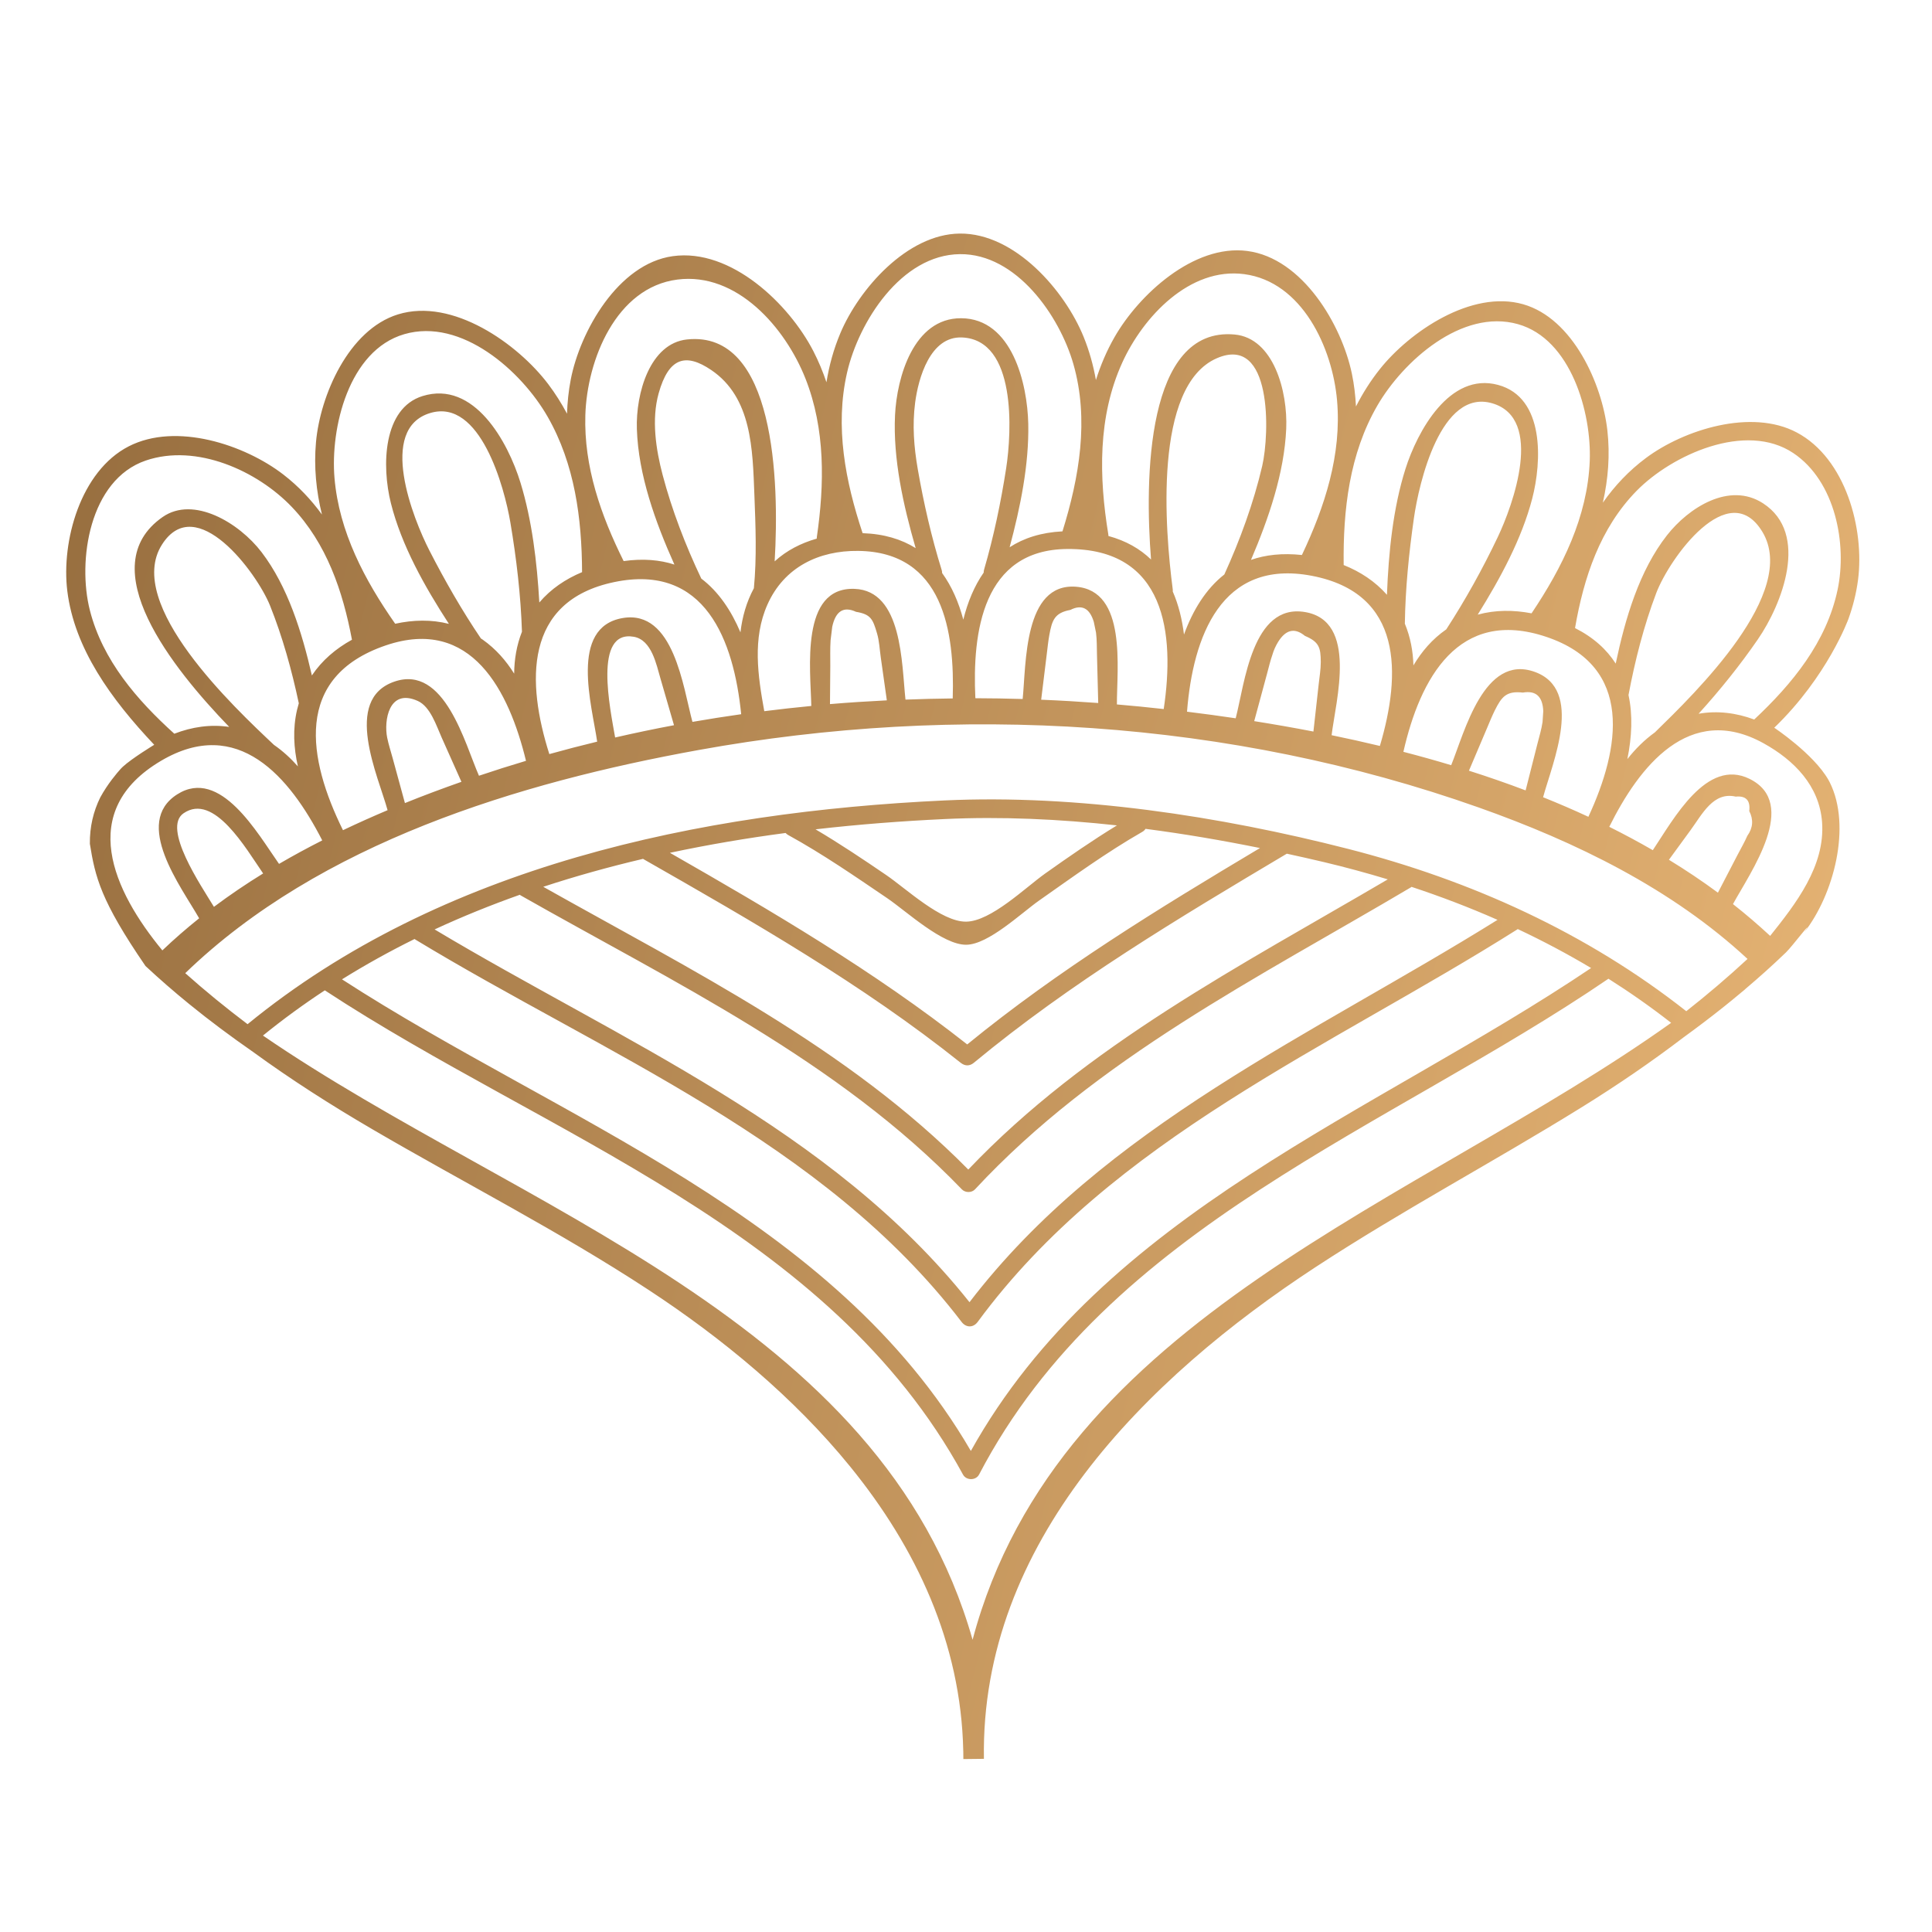 <?xml version="1.0" encoding="UTF-8"?>
<!DOCTYPE svg PUBLIC "-//W3C//DTD SVG 1.1//EN" "http://www.w3.org/Graphics/SVG/1.1/DTD/svg11.dtd">
<!-- Creator: CorelDRAW 2021 (64-Bit) -->
<svg xmlns="http://www.w3.org/2000/svg" xml:space="preserve" width="5in" height="5in" version="1.1" style="shape-rendering:geometricPrecision; text-rendering:geometricPrecision; image-rendering:optimizeQuality; fill-rule:evenodd; clip-rule:evenodd"
viewBox="0 0 5000 5000"
 xmlns:xlink="http://www.w3.org/1999/xlink"
 xmlns:xodm="http://www.corel.com/coreldraw/odm/2003">
 <defs>
  <style type="text/css">
   <![CDATA[
    .fil0 {fill:url(#id0);fill-rule:nonzero}
   ]]>
  </style>
  <linearGradient id="id0" gradientUnits="userSpaceOnUse" x1="-7672.87" y1="8707.29" x2="12834.06" y2="13860.15">
   <stop offset="0" style="stop-opacity:1; stop-color:#BD955D"/>
   <stop offset="0.271" style="stop-opacity:1; stop-color:#976E3F"/>
   <stop offset="0.58" style="stop-opacity:1; stop-color:#FFCA85"/>
   <stop offset="0.62" style="stop-opacity:1; stop-color:#FFCA85"/>
   <stop offset="0.659" style="stop-opacity:1; stop-color:#FFCA85"/>
   <stop offset="1" style="stop-opacity:1; stop-color:#976E3F"/>
  </linearGradient>
 </defs>
 <g id="Layer_x0020_1">
  <path class="fil0" d="M4783.74 1601.8c11.7,-32.58 20.37,-66.44 24.92,-101.85 16.75,-130.54 -31.7,-313.5 -158.79,-380.79 -117.26,-62.11 -291.33,-7.42 -389.85,65.91 -44.67,33.25 -81.48,72.45 -111.87,115.84 13.75,-60.81 18.91,-123.44 11.67,-187.35 -13.57,-119.53 -88.97,-289.49 -218.09,-326.2 -133.25,-37.93 -293.25,70.83 -370.53,167.74 -24.41,30.59 -44.74,63.08 -61.95,96.87 -1.43,-28.2 -4.71,-56.49 -10.59,-84.81 -26.27,-126.13 -127.37,-299.04 -270.89,-317.63 -138.72,-18.01 -280.83,113.66 -343.38,223 -20.47,35.76 -36.12,72.95 -48.15,110.96 -6.72,-37.69 -16.93,-75.02 -31.79,-111.62 -48.37,-119.17 -177.65,-268.85 -320.58,-267.39 -136.48,1.39 -260.9,143.77 -308.92,257.53 -17.59,41.64 -29.19,84.27 -36.09,127.32 -9.24,-27.41 -20.38,-54.41 -33.97,-80.76 -62.68,-121.45 -212.74,-266.7 -363.83,-245.59 -141.65,19.77 -239.96,195.16 -263.95,319.27 -5.71,29.57 -8.69,59.09 -9.67,88.41 -14.06,-26.37 -30.04,-51.92 -48.48,-76.33 -79.1,-104.7 -247.89,-224.49 -389.16,-180.62 -128.07,39.78 -201.17,210.38 -212,330.43 -5.84,64.24 0.56,126.89 15.42,187.51 -27.87,-38.28 -60.68,-73.24 -99.8,-103.44 -100.51,-77.57 -277.45,-135.92 -400.07,-73.19 -125.17,63.98 -174.99,246.08 -159.18,374.34 18.42,148.96 112.95,279.56 224.96,398.16 0,0 -57.79,35.07 -81.41,56.91l-0.49 0.48 -4.54 4.55 -0.19 0.2 -0.02 0c-9.48,10.62 -33.56,38.32 -53.13,74.33 -17.61,35.78 -27.29,75.73 -26.8,119.7 13.86,86.18 27.8,146.89 144,316.36 36.33,33.88 73.83,66.46 112.33,97.83 53.76,43.83 109.31,85.06 166.07,124.53 97.78,71.26 200.39,136.83 308.4,199.94 238.22,139.15 484.55,264.54 715.42,416.06 190.37,124.96 375.76,277.87 521.46,457.08l0 0 0.03 0.06c170.71,210 286.86,456.2 292.65,736.11l0.04 0.12 0.22 20.69 53.2 -0.59c-9.22,-559.32 418.83,-985.01 858.83,-1272.94 223.72,-146.4 460.15,-271.96 687.3,-412.78 93.04,-57.65 180.91,-117.67 264.92,-181.73 35.16,-25.54 69.79,-51.74 103.78,-78.87 15.71,-12.55 31.22,-25.33 46.63,-38.23 2.28,-1.89 4.65,-3.74 6.93,-5.67 0.62,-0.5 1.06,-1.07 1.62,-1.62 36.25,-30.7 71.7,-62.39 105.91,-95.4 15.85,-15.31 75.77,-94.46 47.5,-52.39l0.07 -0.1c75.27,-96.01 122.61,-273.19 65.59,-387.28l-0.29 -0.57 -0.8 -1.53 -2.47 -4.55c-38.59,-67.51 -140.14,-134.84 -140.14,-134.84 138.25,-133.2 191.98,-281.58 191.98,-281.58zm-4012.82 381.57l0 0c-18.49,-20.9 -38.93,-39.72 -61.9,-55.59 -102.21,-96.26 -387.73,-364.22 -289.88,-518.31 88.31,-139.09 245.63,72.82 279.74,157.91 32.33,80.66 56.34,167.41 74.43,252.75 -1.67,5.54 -3.18,11.16 -4.54,16.9 -11.51,49.72 -8.63,98.67 2.15,146.35zm63.04 191.57l0 0c-37.9,19.2 -75.18,39.43 -111.84,60.81 -55.48,-78.78 -151.99,-250.93 -263.51,-179.96 -116.05,73.83 10.55,239.59 56.79,320.76 -32.91,26.3 -64.71,53.93 -95.21,83.06 -126.94,-153.98 -223.26,-360.78 -3.4,-490.66 198.65,-117.36 332.98,41.59 417.17,206zm496.68 -431.57l0 0c-21.02,-33.65 -47.28,-63.8 -81.3,-87.91 -1.59,-1.11 -3.21,-2.04 -4.81,-3.14 -49.13,-72.59 -93.19,-149.51 -133.16,-227.46 -41.99,-81.86 -135.29,-315.31 2.46,-356.1 129.06,-38.19 191.51,191.91 207.02,283.58 15.67,92.85 26.91,188.22 29.96,282.48 -13.91,35.43 -19.85,71.81 -20.18,108.56zm30.66 225.65l0 0c-40.87,12.17 -81.44,25.02 -121.74,38.61 -36.35,-82.32 -88.65,-288.85 -219.2,-243.52 -134.42,46.65 -41.34,244.48 -17.31,332.61 0,0.02 0,0.03 0.01,0.03 -38.74,16.37 -77.28,33.62 -115.42,51.8 -90.59,-183.33 -129.53,-396.37 110.68,-478.23 222.41,-75.77 319.35,119.35 362.98,298.7zm554.98 -332.51l0 0c-23.78,-56.17 -56.61,-105.24 -101.34,-139.13 -40.59,-85.43 -75.96,-176.94 -100.11,-268.5 -17.43,-66.1 -29.06,-143.33 -10.3,-210.7 26.17,-93.93 70.66,-104.94 136.24,-60.49 105.35,71.39 107,205.62 111.59,323.49 3.11,79.91 6.37,161.28 -1.32,241.11 -19.47,36.25 -30.17,74.7 -34.76,114.22zm1.91 211.85l0 0c-42.15,5.94 -84.23,12.59 -126.16,19.87 -24.29,-89.92 -48.43,-290.86 -180.17,-268.78 -139.89,23.48 -79.53,227.06 -66.38,319.93 -41.48,10.02 -82.76,20.77 -123.81,32.2 -58.54,-184.24 -67.17,-396.07 167.91,-445.15 235.56,-49.19 309.45,151.5 328.61,341.92zm627.61 -366.55l0 0c-24.47,35.02 -41.53,76.61 -52.74,121.78 -12,-44.9 -29.81,-86.12 -54.89,-120.65 0.01,-2.44 -0.23,-4.97 -1.07,-7.7 -26.51,-85.07 -46.63,-173.17 -61.88,-260.96 -9.97,-57.66 -14.41,-113.67 -6.87,-172.04 8.26,-63.63 38.97,-172.46 121.41,-168.91 140.95,6.04 129,243.25 114.12,339 -13.68,88.06 -32.13,176.5 -57.13,262.06 -0.8,2.66 -0.98,5.1 -0.96,7.43zm-80.15 325.73l0 0c-40.76,0.45 -81.5,1.48 -122.27,3.05 -10.05,-93.93 -8.01,-282.16 -131.93,-286.63 -141.15,-5.07 -113.72,208.27 -111.8,303.06 -40.66,3.9 -81.21,8.4 -121.7,13.53 -16.65,-91.72 -30.93,-188.26 8.24,-276.1 43.15,-96.63 133.02,-140.06 235.21,-138.72 219.89,2.79 249.67,209.06 244.24,381.81zm1361.31 282.24l0 0c250.19,88.59 499.54,209.81 695.65,391.96 -51.27,47.5 -104.13,92.44 -158.52,135.24 -257.92,-203.15 -557.93,-338.91 -875.28,-420.1 -332.06,-84.97 -701.34,-141.41 -1044.75,-125.33 -633.32,29.7 -1302.15,168.76 -1803.33,579.04 -55.25,-41.73 -109.09,-85.53 -161.29,-132.05 348.66,-337.29 863.7,-493.35 1328.7,-577.54 669.92,-121.29 1374.87,-79.24 2018.81,148.77zm-1056.86 -511.32l0 0c29.65,-15 49.9,-4.65 60.71,31.11 1.91,9.24 3.8,18.46 5.69,27.68 2.46,18.85 1.97,38.83 2.49,57.75 1.11,41.47 2.14,82.93 3.21,124.37 -49.09,-3.6 -98.28,-6.5 -147.65,-8.52 4.84,-39.59 9.66,-79.17 14.57,-118.76 2.01,-16.2 3.61,-32.5 6.54,-48.6 7,-38.7 13.56,-57.39 54.44,-65.04zm475.8 287.84l0 0c11.16,-41.35 22.26,-82.71 33.54,-124.04 4.28,-15.73 7.93,-31.77 13.35,-47.17 3.43,-11.85 8.39,-23.08 14.9,-33.72 19.98,-32.17 43.12,-37.44 69.41,-15.76 36.35,15.54 41,29.67 41.07,67.78 0.03,18.88 -3.35,38.82 -5.42,57.54 -4.46,40.78 -9.05,81.54 -13.61,122.3 -51.29,-9.93 -102.44,-18.89 -153.24,-26.94zm702.41 179.24l0 0c-48.34,-18.33 -97.28,-35.28 -146.69,-51 15.64,-36.88 31.24,-73.76 46.98,-110.6 6.4,-15.02 12.44,-30.25 19.69,-44.9 18.14,-36.54 30.52,-51.41 72.97,-46.66 33.58,-5.85 51.16,10.12 52.73,47.98 -0.59,9.35 -1.21,18.7 -1.86,28.07 -2.65,18.8 -8.59,37.96 -13.2,56.29 -10.17,40.29 -20.44,80.56 -30.62,120.81zm-1651.86 279.19l0 0c49.22,33.42 142.96,121.07 204.45,120.26 57.39,-0.75 142.17,-82 188.38,-114.47 87.74,-61.59 173.94,-124.37 267.06,-177.74 3.74,-2.14 6.4,-4.83 8.27,-7.75 99.7,13.01 198.81,29.92 296.26,49.67 -261.67,156.06 -521.35,315.12 -757.69,508.28 -240.66,-189.48 -504.11,-344.15 -769.47,-495.92 99.12,-21.12 199.25,-38.05 299.46,-51.33 1.76,1.97 3.83,3.78 6.56,5.25 89.31,49.09 172.49,106.59 256.72,163.75zm-185.83 -178.45l0 0c111.91,-12.82 223.75,-21.42 334.24,-26.58 146.46,-6.88 296.39,0.03 445.79,16.41 -63.67,38.93 -124.78,81.3 -185.73,124.53 -51.36,36.44 -140.44,123.95 -204.7,124.59 -64.14,0.65 -154.86,-85.3 -206.88,-120.76 -60.09,-41.02 -120.25,-81.24 -182.72,-118.19zm375.74 604.25l0 0c10.96,8.76 23.1,8.95 34.01,-0.11 251.06,-207.91 530.5,-374.8 809.91,-541.08 32.12,6.98 64.09,14.17 95.72,21.67 55.71,13.23 110.94,28.2 165.61,44.77 -380.37,223.39 -778.34,428.1 -1085.66,751 -313.46,-317.48 -715.3,-515.07 -1100,-731.77 84.81,-27.88 171.11,-51.82 258.33,-72.32 0.46,0.28 0.81,0.61 1.27,0.88 282.78,161.43 565.65,323.42 820.8,526.97zm2.98 327.55l0 0c8.79,9.13 25.3,9.24 34.03,-0.13 316.04,-340.2 733.76,-547.86 1127.94,-781.43 0.71,-0.4 1.22,-0.88 1.82,-1.31 75.54,24.94 149.84,53.34 222.46,85.36 -477.54,297.72 -1016.55,532.57 -1366.52,989.53 -358.3,-450.56 -901.4,-675.66 -1384.3,-964.76 71.89,-33.32 145.46,-63.05 220.45,-89.65 0.74,0.54 1.35,1.1 2.2,1.57 398.4,226.41 819.67,426.44 1141.92,760.81zm-0.63 343.19l0 0c11.62,15.21 30.18,15.26 41.59,-0.23 349.48,-475.28 911.63,-709.44 1396.37,-1015.65 0.45,-0.33 0.82,-0.67 1.24,-1 64.86,30.56 128.27,64.06 189.87,100.87 -560.71,377.48 -1260.84,632.22 -1605.19,1249.76 -355.58,-611.2 -1060.04,-853.19 -1627.5,-1220.49 60.9,-37.87 123.57,-72.64 187.81,-104.38 0.42,0.32 0.78,0.64 1.23,0.93 490.14,297.4 1056.54,521.33 1414.58,990.2zm3.57 395.04l0 0c8.47,15.57 33.32,15.61 41.59,-0.25 336.13,-643.94 1061.1,-895.49 1628.78,-1283.11 55.76,35.28 109.91,73.26 162.27,114.15 -653.76,466.22 -1585.89,760.69 -1807.87,1596.6 -235.89,-830.8 -1175.18,-1110.17 -1836.55,-1563.66 51.59,-41.9 105.03,-80.85 160.1,-117.06 574.53,377.23 1304.02,615.64 1651.69,1253.32zm2223.28 -1687.87l0 0c8.05,113.2 -68.16,210.65 -134.39,293.63 -31,-28.69 -63.01,-56.22 -96.24,-82.28 45.68,-83.45 172.19,-260.38 42.84,-324.14 -111.2,-54.83 -196.17,103.81 -250.31,184.61 -36.8,-21.25 -74.36,-41.41 -112.66,-60.46 76.83,-154.97 206.52,-322.71 399.15,-216.29 78.88,43.59 144.9,110.06 151.62,204.94zm-193.52 34.72l0 0c-7.3,16.78 -16.76,32.84 -25.18,49.09 -16.96,32.64 -33.93,65.3 -50.87,97.98 -40.88,-30.17 -83.23,-58.48 -126.81,-85.15 18.7,-25.57 37.37,-51.14 56.04,-76.71 30.15,-41.24 58.9,-100.06 116.78,-86.73 26.66,-2.6 38.32,9.89 35.07,37.4 11.37,22.2 9.7,43.55 -5.03,64.13zm-239.26 -267.73l0 0c-27.06,19.46 -50.55,42.94 -71.18,69.11 11.65,-57.13 14.34,-113.86 2.96,-165.72 16.67,-88.93 39.75,-179.53 71.83,-264.02 33.97,-89.52 187.18,-303.41 274.7,-158.35 94.71,157.05 -172.91,416.09 -278.31,518.99zm-3807.72 209.33l0 0c78.71,-54.07 161.35,91.33 205.94,155.72 -43.74,26.96 -86.28,55.72 -127.32,86.44 -33.88,-55.84 -134.53,-203.83 -78.62,-242.17zm572.9 -26.39l0 0c-10.52,-38.64 -21.11,-77.32 -31.64,-115.96 -4.81,-17.65 -10.61,-35.33 -14.28,-53.28 -8.78,-43.18 3.74,-129.26 79.42,-94.95 32.36,14.64 48.03,64.3 61.37,94.09 17.17,38.33 34.24,76.73 51.35,115.07 -49.13,17.33 -97.98,35.49 -146.21,55.03zm544 -169.74l0 0c-12.56,-73.42 -57.16,-279.36 48.48,-260.64 46.19,8.21 58.27,71.81 69.01,108.6 11.71,40.06 23.26,80.17 34.88,120.27 -51.03,9.51 -101.8,20.22 -152.37,31.77zm561.85 -286.48l0 0c8.8,-40.78 29.4,-53.67 61.72,-38.72 38.71,6.37 43.46,19.57 54.2,55.64 5.94,19.93 6.76,41.67 9.7,62.2 5.24,37.08 10.46,74.16 15.7,111.23 -49.07,2.44 -98.15,5.57 -147.14,9.71 0.28,-32.81 0.5,-65.65 0.8,-98.48 0.16,-22 -0.72,-44.61 0.74,-66.59 1.39,-11.65 2.86,-23.33 4.28,-34.98zm2081.91 -352.04l0 0c90.68,-92.43 282.02,-180.32 405.61,-97.38 108.43,72.77 139.43,234.89 114.34,353.6 -28.61,135.43 -117.23,243.45 -215.74,335.75 -46.44,-17.15 -94.91,-23.45 -144,-14.91 55.48,-61.06 107.81,-126.24 153.54,-192.73 62.16,-90.42 134.62,-273.31 13.26,-351.91 -87.66,-56.74 -192.96,11.89 -248.43,82.58 -71.85,91.56 -108.2,215.28 -132.83,332.26 -23.14,-36.27 -57.36,-67.69 -105.28,-91.95 22.51,-130.44 64.7,-258.64 159.52,-355.32zm-124.98 843.74l0 0c-38.48,-17.85 -77.59,-34.72 -117.22,-50.61 24.53,-90.04 106.59,-278.81 -22.16,-324.62 -130.75,-46.48 -180.79,155.57 -215.69,241.67 -40.99,-12.33 -82.28,-23.85 -123.69,-34.57 42.99,-189.1 141.79,-374.28 370.09,-297.47 227.49,76.54 190.7,289.04 108.66,465.59zm-452.78 -391.83l0 0c-1.07,-36.63 -7.66,-72.85 -22.2,-107.94 1.3,-90.91 10.55,-182.81 23.39,-272.75 12.95,-90.81 69.52,-337.18 203.31,-297.45 133.93,39.78 53.3,263.02 13.69,346.22 -39.02,81.94 -83.74,162.63 -133.25,238.8 -0.1,0.03 -0.17,0.09 -0.24,0.13 -36.02,25 -63.27,57.05 -84.69,92.99zm-93.13 -672.78l0 0c66.37,-114.18 218.3,-251.08 363.36,-210.41 137.96,38.67 190.89,229.91 186.09,353.47 -5.65,145.35 -71.06,276.41 -150.61,394.98 -46.98,-9 -94.06,-9.02 -139.35,3.44 58.5,-93.87 113.91,-196 141.08,-300.39 24.63,-94.67 33.16,-261.33 -88.26,-294.16 -125.96,-34.13 -209.24,120.72 -239.91,217.61 -32.03,101.3 -43.65,216.09 -47.8,325.57 -30.57,-34.69 -69.05,-59.9 -112,-77.02 -1.78,-142.17 14.66,-287.93 87.39,-413.09zm6.32 881.26l0 0c-41.62,-9.99 -83.29,-19.24 -124.96,-27.83 10.99,-90.19 68.69,-295.88 -69.2,-318.75 -136.25,-22.59 -155.74,185.47 -179,275.01 -42.35,-6.3 -84.34,-11.93 -125.98,-17.07 15.21,-193.25 88.11,-396.47 322.85,-351.7 236.81,45.19 231.43,254.59 176.28,440.34zm-506.98 -288.32l0 0c-4.92,-39.75 -14.21,-77.39 -29.07,-111.32 0.17,-1.82 0.17,-3.74 -0.07,-5.85 -19.87,-152.24 -50.87,-525.94 113.93,-597.8 143.96,-62.83 137.02,195.19 117.64,278.72 -22.26,95.69 -57.4,191.43 -97.98,280.74 -47.99,37.67 -81.54,92.69 -104.45,155.51zm-159.8 -703.67l0 0c54.2,-119.04 174.7,-247.65 315.77,-229.01 149.78,19.82 228.11,190.49 240.13,326.61 12.36,140.13 -31.73,275.3 -90.94,400.23 -50.61,-5.41 -94.23,-0.48 -131.78,12.66 45.89,-107.55 86.09,-224.73 91.17,-339.22 4.24,-96.67 -32.61,-234.85 -133.68,-244.07 -229.66,-20.95 -232.67,376.09 -216.16,582.32 -28.32,-27.5 -64.69,-48.48 -110.29,-60.9 -0.02,-1.23 -0.03,-2.46 -0.23,-3.73 -24.36,-148.46 -27.67,-305.13 36.02,-444.89zm-142.47 482.3l0 0c255.01,-1.98 279.07,218.88 249.8,414.21 -40.24,-4.51 -80.65,-8.53 -121.16,-11.94 -0.38,-92.31 26.7,-294.8 -106.14,-304.64 -135.37,-10.02 -128.51,200.72 -137.74,290.57 -40.76,-1.21 -81.54,-1.94 -122.41,-2.02 -8.19,-170.48 18.66,-384.48 237.66,-386.18zm-277.26 -763.06l0 0c145.89,-1.26 257.52,159.57 293.25,284.36 41.17,143.64 15.25,293.35 -28.2,433.04 -55.28,2.79 -100.35,17.49 -136.76,41.15 27.84,-103.89 50.36,-214.08 48.22,-319.28 -2.13,-103.44 -41.63,-272.81 -173.78,-273.43 -123.16,-0.55 -166.36,153.18 -171.02,250.91 -5.38,112.94 21.23,232.78 53.4,344.04 -36.79,-22.98 -82.09,-36.87 -137.3,-38.68 -44.54,-133.8 -72.3,-275.93 -40.16,-415.89 30.01,-130.52 139.87,-304.9 292.34,-306.23zm-731.51 65.76l0 0c154.06,-19.67 279.24,124.21 331.42,256.29 51.62,130.74 49.31,273.6 29.36,410.54 -0.17,1.26 -0.13,2.44 -0.16,3.64 -40.63,11.54 -77.75,30.43 -108.93,58.8 12.37,-206.87 1.06,-598.54 -226.86,-574.25 -95.92,10.17 -132.8,139.16 -129.75,231.89 3.93,118.76 47.59,240.07 97.14,350.71 -37.65,-12.26 -81.21,-16.03 -131.39,-9.04 -58.65,-117.82 -103.14,-244.28 -99.09,-377.78 4.35,-142.76 79.34,-330.51 238.26,-350.79zm-707 141.38l0 0c148.04,-43.16 303.48,95.37 371.16,213.62 70.15,122.48 88.54,263.04 89.11,402.04 -0.01,0.04 0.03,0.12 0,0.15 -42.66,17.81 -80.63,43.32 -110.62,78.54 -5.96,-104.32 -18.92,-212.76 -48.74,-309.98 -32.65,-106.43 -120.25,-265.55 -253.45,-224.28 -102.37,31.7 -106.28,180.18 -81.93,277.33 27.44,109.26 87.19,215.38 150.09,312.26 -45.24,-11.59 -92.17,-10.48 -139.01,-0.31 -78.94,-112.78 -145.2,-237.77 -157.06,-377.23 -11.02,-128.78 36.44,-330.15 180.46,-372.12zm-668.83 326.97l0 0c131.08,-44.71 288.32,26.35 377.89,120.09 90.19,94.39 132.02,217.98 155.68,343.68 -42.08,23.11 -77.76,53.74 -103.73,92.47 -25.71,-112.1 -62.42,-230.22 -130.11,-318.98 -58.4,-76.52 -176.34,-146.59 -256.03,-91.15 -184.95,128.64 25.8,391.86 172.2,543.28 -48.76,-7.23 -96.5,0.01 -142.09,17.62 -96.66,-87.33 -185.49,-190.01 -218.46,-319.14 -32.72,-128.03 -1.5,-338 144.65,-387.87z"/>
 </g>
</svg>

